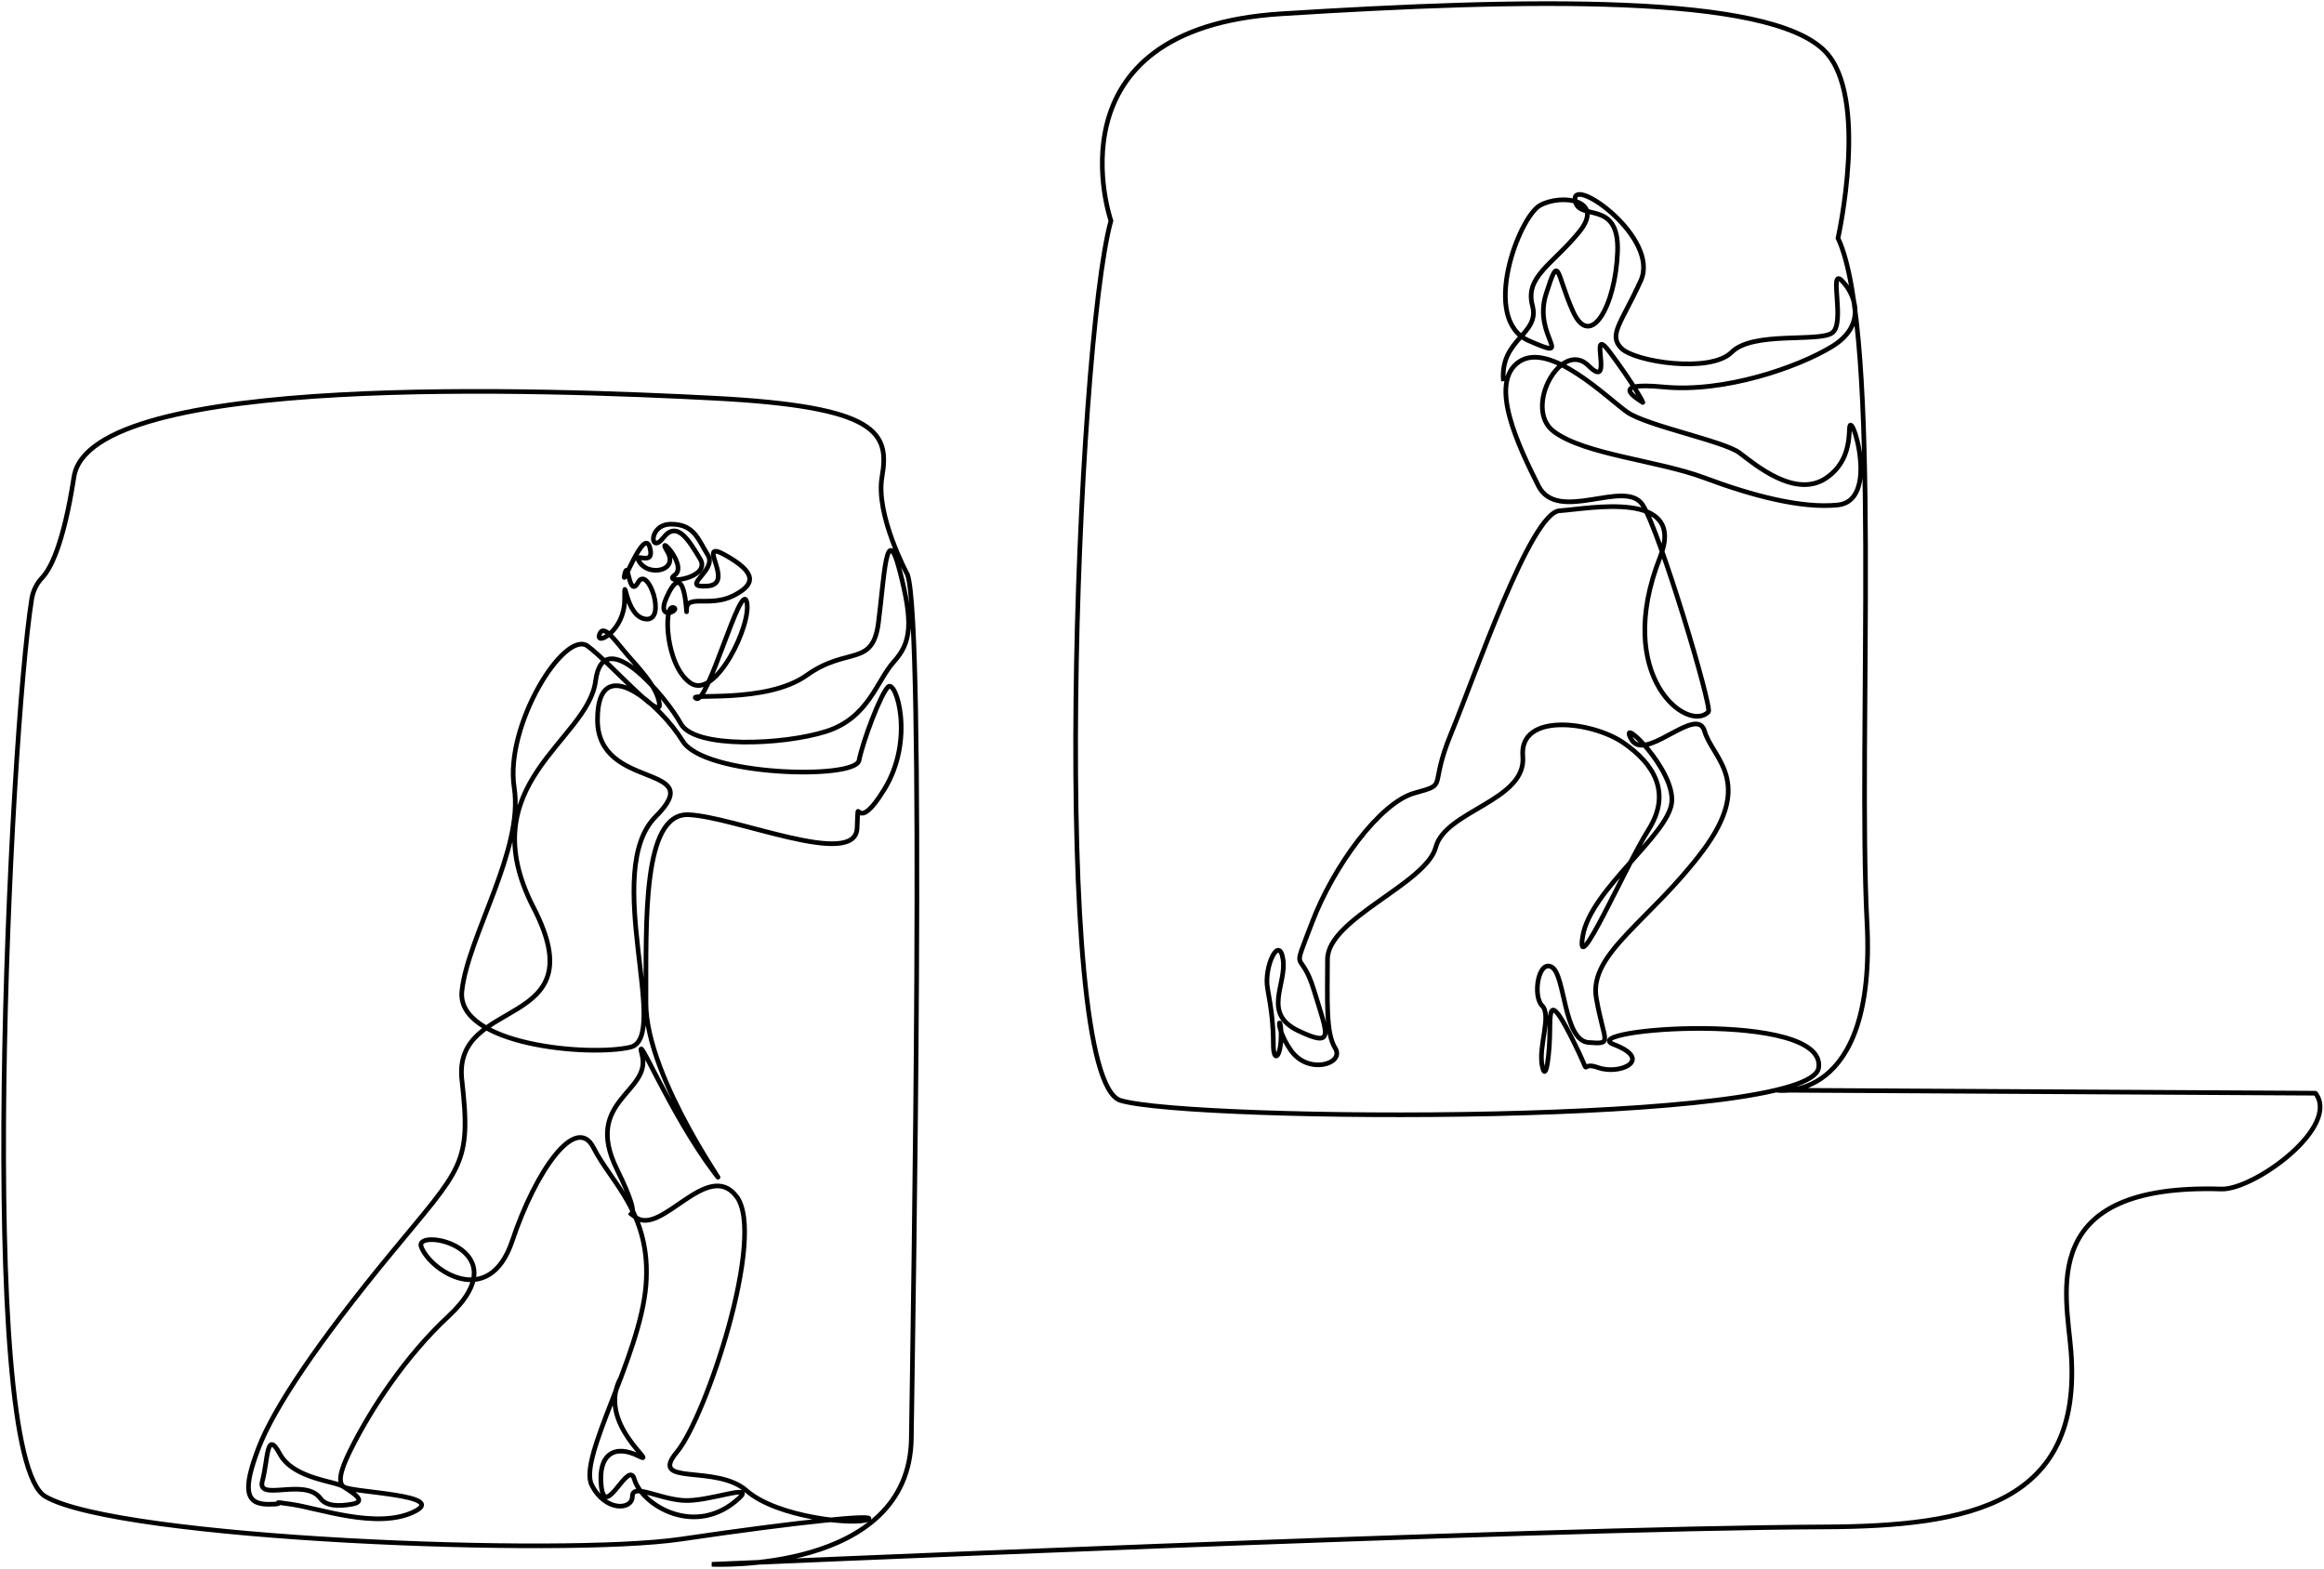 <?xml version="1.0" encoding="UTF-8" standalone="no"?><!DOCTYPE svg PUBLIC "-//W3C//DTD SVG 1.1//EN" "http://www.w3.org/Graphics/SVG/1.1/DTD/svg11.dtd"><svg width="100%" height="100%" viewBox="0 0 12480 8425" version="1.1" xmlns="http://www.w3.org/2000/svg" xmlns:xlink="http://www.w3.org/1999/xlink" xml:space="preserve" xmlns:serif="http://www.serif.com/" style="fill-rule:evenodd;clip-rule:evenodd;stroke-miterlimit:2;"><g><path d="M3336.87,7393.96c-145.63,249.68 214.966,487.325 90.158,424.892c-124.842,-62.408 -218.475,-10.383 -197.654,166.45c20.792,176.863 145.746,-149.758 176.833,-41.613c40.609,141.296 330.692,317.684 562.792,102.159c89.212,-82.871 -167.488,22.679 -302.733,12.271c-135.221,-10.413 -270.471,-93.609 -270.471,-20.792c-0,72.813 -145.629,83.225 -218.446,-62.437c-72.817,-145.63 260.058,-686.567 291.292,-1071.47c31.2,-384.896 -187.276,-551.35 -280.88,-738.592c-93.637,-187.241 -312.083,124.838 -436.925,499.325c-124.837,374.488 -444.558,155.954 -488.912,31.204c-37.604,-105.7 540.054,8.021 145.629,374.517c-231.392,214.996 -416.129,499.325 -520.146,707.358c-36.391,72.817 -87,179.638 -39.962,209.334c63.791,40.316 117.996,78.008 43.737,91.512c-73.496,13.392 -140.383,10.679 -170.229,-30.375c-83.196,-114.429 -343.283,20.821 -312.079,-93.608c31.229,-114.425 20.821,-280.879 93.633,-145.629c72.817,135.221 301.675,145.629 343.288,176.833c41.612,31.2 572.171,41.613 374.516,135.25c-197.654,93.608 -509.737,-20.821 -655.4,-41.612c-145.629,-20.821 0,-0 -124.808,-0c-124.837,-0 -135.25,-83.23 -52.021,-301.705c83.225,-218.445 322.492,-572.137 707.388,-1040.26c384.9,-468.125 436.921,-478.533 384.9,-936.246c-52.025,-457.717 728.183,-260.062 384.891,-925.837c-343.279,-665.78 291.296,-894.634 332.88,-1217.13c41.612,-322.462 384.929,93.638 457.741,228.859c72.817,135.25 551.35,114.429 780.208,41.612c228.855,-72.816 270.467,-270.471 364.075,-374.487c93.638,-104.017 104.046,-208.067 31.234,-488.917c-72.846,-280.879 -83.229,41.583 -114.458,280.85c-31.205,239.271 -166.426,124.842 -384.901,280.883c-218.445,156.042 -655.366,93.634 -592.933,124.838c62.404,31.204 239.242,-634.575 270.471,-520.146c31.204,114.425 -166.45,530.558 -301.7,436.921c-135.221,-93.638 -145.633,-416.1 -93.608,-405.721c51.995,10.413 -114.43,93.638 -20.821,-83.196c93.637,-176.862 93.637,176.834 93.637,93.609c0,-83.225 124.838,-10.413 249.646,-72.817c124.842,-62.404 124.842,-124.838 -41.583,-218.446c-166.45,-93.637 59.662,155.542 -96.379,165.95c-156.042,10.413 54.766,-82.725 2.741,-165.95c-52.021,-83.225 -72.812,-166.45 -197.65,-166.45c-124.841,0 -114.429,166.45 -41.616,72.813c72.816,-93.634 135.25,10.412 197.654,114.429c62.408,104.016 -209.746,138.583 -136.929,86.558c72.845,-51.992 -102.338,-232.187 -39.9,-128.171c62.404,104.046 -93.638,135.25 -145.663,62.434c-51.992,-72.842 83.225,31.204 52.025,-83.225c-18.579,-68.184 -70.4,29.787 -104.875,100.333c-23.387,47.892 -38.779,83.137 -30.375,45.296c20.821,-93.634 20.821,135.25 72.846,41.616c51.992,-93.637 156.042,208.063 41.612,197.655c-114.458,-10.413 -114.458,-270.471 -114.458,-104.021c0,166.425 -156.042,249.65 -135.221,187.246c20.792,-62.438 83.225,31.2 145.629,104.016c62.438,72.817 166.455,176.834 176.863,270.471c10.383,93.633 -260.088,-218.446 -384.896,-312.083c-124.837,-93.638 -447.333,426.508 -395.308,759.412c51.996,332.875 -249.679,801 -280.879,1092.29c-31.205,291.262 686.566,353.666 905.045,301.675c218.446,-52.025 -156.041,-946.659 135.217,-1237.92c291.292,-291.292 -312.079,-135.25 -312.079,-520.146c-0,-384.9 343.283,-72.817 457.712,114.429c114.425,187.242 925.863,208.063 946.659,104.017c20.821,-104.017 114.425,-353.696 156.037,-395.308c41.617,-41.584 145.634,280.879 -20.791,551.35c-166.45,270.466 -135.246,-10.384 -145.659,208.062c-10.383,218.446 -655.366,-62.404 -905.016,-72.812c-249.675,-10.413 -227.234,576.387 -228.855,1009.06c-1.591,418.075 494.755,1081.7 365.934,910.675c-239.767,-318.246 -428.842,-790.733 -386.754,-629.796c52.966,202.521 -318.159,242.038 -135.221,613.754c167.691,340.775 20.408,196.18 99.329,257.375c138.079,107.113 387.55,-314.766 543.092,-111.125c160.966,210.775 -163.917,1185.31 -319.959,1372.55c-156.041,187.242 208.067,62.405 374.517,208.034c166.425,145.658 588.392,185.533 650.796,154.329c62.433,-31.2 -369.946,12.121 -1004.49,105.758c-634.575,93.609 -3016.8,0 -3412.11,-228.854c-375.667,-217.504 -192.23,-4074 -73.642,-4819.75c6.842,-42.879 25.892,-83.075 55.858,-114.454c42.821,-44.858 113.984,-173.325 171.109,-541.488c87.887,-566.404 2558.56,-468.745 3437.48,-423.175c878.887,45.571 943.471,183.788 901.683,423.175c-35.804,205.075 136.725,523.996 136.725,523.996c93.633,260.059 31.229,3911.41 20.821,4639.62c-10.413,728.184 -1071.5,676.159 -1071.5,676.159c0,-0 4418.08,-194.167 5975.75,-200.859c782.663,-3.358 1386.22,-124.091 1323.37,-941.412c-24.246,-315.309 -188.121,-904.888 807.638,-873.292c175.283,5.563 647.774,-337.025 502.712,-517.637" style="fill:none;stroke:#000;stroke-width:25px;"/><path d="M8073.62,2047.33c-20.758,-228.467 197.3,-249.221 155.758,-404.983c-41.512,-155.759 103.871,-218.059 249.221,-394.604c145.384,-176.513 -93.429,-207.68 -207.679,-145.38c-114.217,62.296 -321.896,612.663 -62.296,726.88c259.6,114.245 20.754,-20.759 93.459,-249.192c72.679,-228.467 51.92,-114.25 145.383,93.433c93.462,207.709 228.437,-31.137 238.846,-321.9c10.375,-290.762 -218.088,-155.758 -228.467,-280.354c-10.379,-124.625 456.9,207.679 353.058,436.113c-103.837,228.466 -176.541,290.766 -103.837,363.441c72.675,72.704 477.658,135.004 591.904,20.784c114.221,-114.246 467.279,-51.917 539.958,-103.838c72.705,-51.921 -20.758,-353.063 51.917,-280.387c72.708,72.708 135.004,238.845 -51.917,353.062c-186.895,114.217 -581.5,249.221 -903.425,218.058c-321.9,-31.133 -124.6,72.705 -114.22,83.084c10.379,10.379 -51.917,-103.838 -176.517,-269.979c-124.625,-166.167 31.137,218.058 -114.246,72.679c-145.35,-145.384 -353.063,228.462 -186.892,353.058c166.138,124.629 560.738,155.763 809.963,249.225c249.221,93.463 519.196,166.138 716.5,145.379c197.3,-20.754 103.837,-394.604 72.675,-425.737c-31.134,-31.163 31.162,166.137 -134.975,280.358c-166.167,114.217 -384.225,-72.679 -467.308,-135.004c-83.055,-62.3 -498.413,-145.354 -602.255,-218.059c-103.866,-72.675 -415.387,-384.224 -581.525,-269.979c-166.137,114.221 0,456.904 103.838,664.584c103.842,207.679 467.283,-41.542 560.742,103.837c93.462,145.384 374.529,1088.52 353.062,1111.1c-109.696,115.313 -512.725,-188.52 -259.6,-830.746c144.142,-365.687 -384.225,-259.599 -539.983,-249.191c-155.763,10.375 -456.904,893.016 -581.5,1194.16c-124.625,301.142 -10.375,269.975 -197.3,321.896c-186.925,51.95 -436.146,394.604 -550.363,695.746c-114.216,301.141 -62.3,124.625 10.379,363.437c72.705,238.846 114.246,311.55 -83.054,218.088c-197.304,-93.463 -62.329,-249.221 -83.087,-384.225c-20.754,-135.004 -103.838,41.542 -83.084,155.762c20.788,114.217 31.167,197.3 31.167,301.142c0,103.838 41.542,72.704 41.542,-51.921c-0,-124.596 -41.542,-51.921 51.921,83.084c93.458,134.975 290.762,72.675 238.841,-10.38c-51.921,-83.083 -41.541,-259.629 -41.541,-477.687c-0,-218.058 529.575,-404.979 581.495,-602.283c51.921,-197.3 488.067,-249.221 467.28,-488.034c-20.755,-238.846 373.85,-186.925 539.987,-72.708c166.138,114.221 259.6,269.979 135.004,467.279c-124.625,197.304 -394.604,820.371 -353.062,571.15c41.541,-249.221 456.9,-539.983 477.658,-716.5c20.783,-176.546 -290.733,-477.687 -218.058,-342.683c3.812,7.066 8.187,12.891 13.066,17.591c88.346,84.946 342.184,-196.887 381.538,-59.133c41.541,145.383 269.975,269.979 -10.379,643.825c-280.388,373.817 -612.692,550.333 -571.15,789.175c41.541,238.846 93.462,249.225 -41.542,238.846c-134.975,-10.379 -124.596,-363.442 -197.271,-404.983c-72.708,-41.542 -103.871,155.762 -51.95,207.679c51.95,51.921 -20.758,218.058 0,321.9c20.784,103.837 41.542,-72.675 41.542,-197.304c-0,-124.596 10.408,-166.138 124.625,62.329c114.217,228.437 20.758,103.841 134.971,145.383c114.25,41.513 301.146,-41.542 83.087,-124.625c-218.058,-83.087 1142.27,-186.925 1100.73,124.625c-41.541,311.517 -3364.47,290.733 -3748.67,176.513c-384.225,-114.217 -238.845,-4049.81 -51.92,-4724.75c-0,-0 -357.913,-1031 913.3,-1111.34c1309.83,-82.788 2618.03,-109.621 2921.24,201.058c239.492,245.409 69.896,1003.75 69.896,1003.75c238.842,508.821 103.837,2689.49 155.758,3675.97c51.921,986.508 -484.337,900.025 -484.337,900.025l2896.71,16.233" style="fill:none;stroke:#000;stroke-width:25px;"/></g></svg>